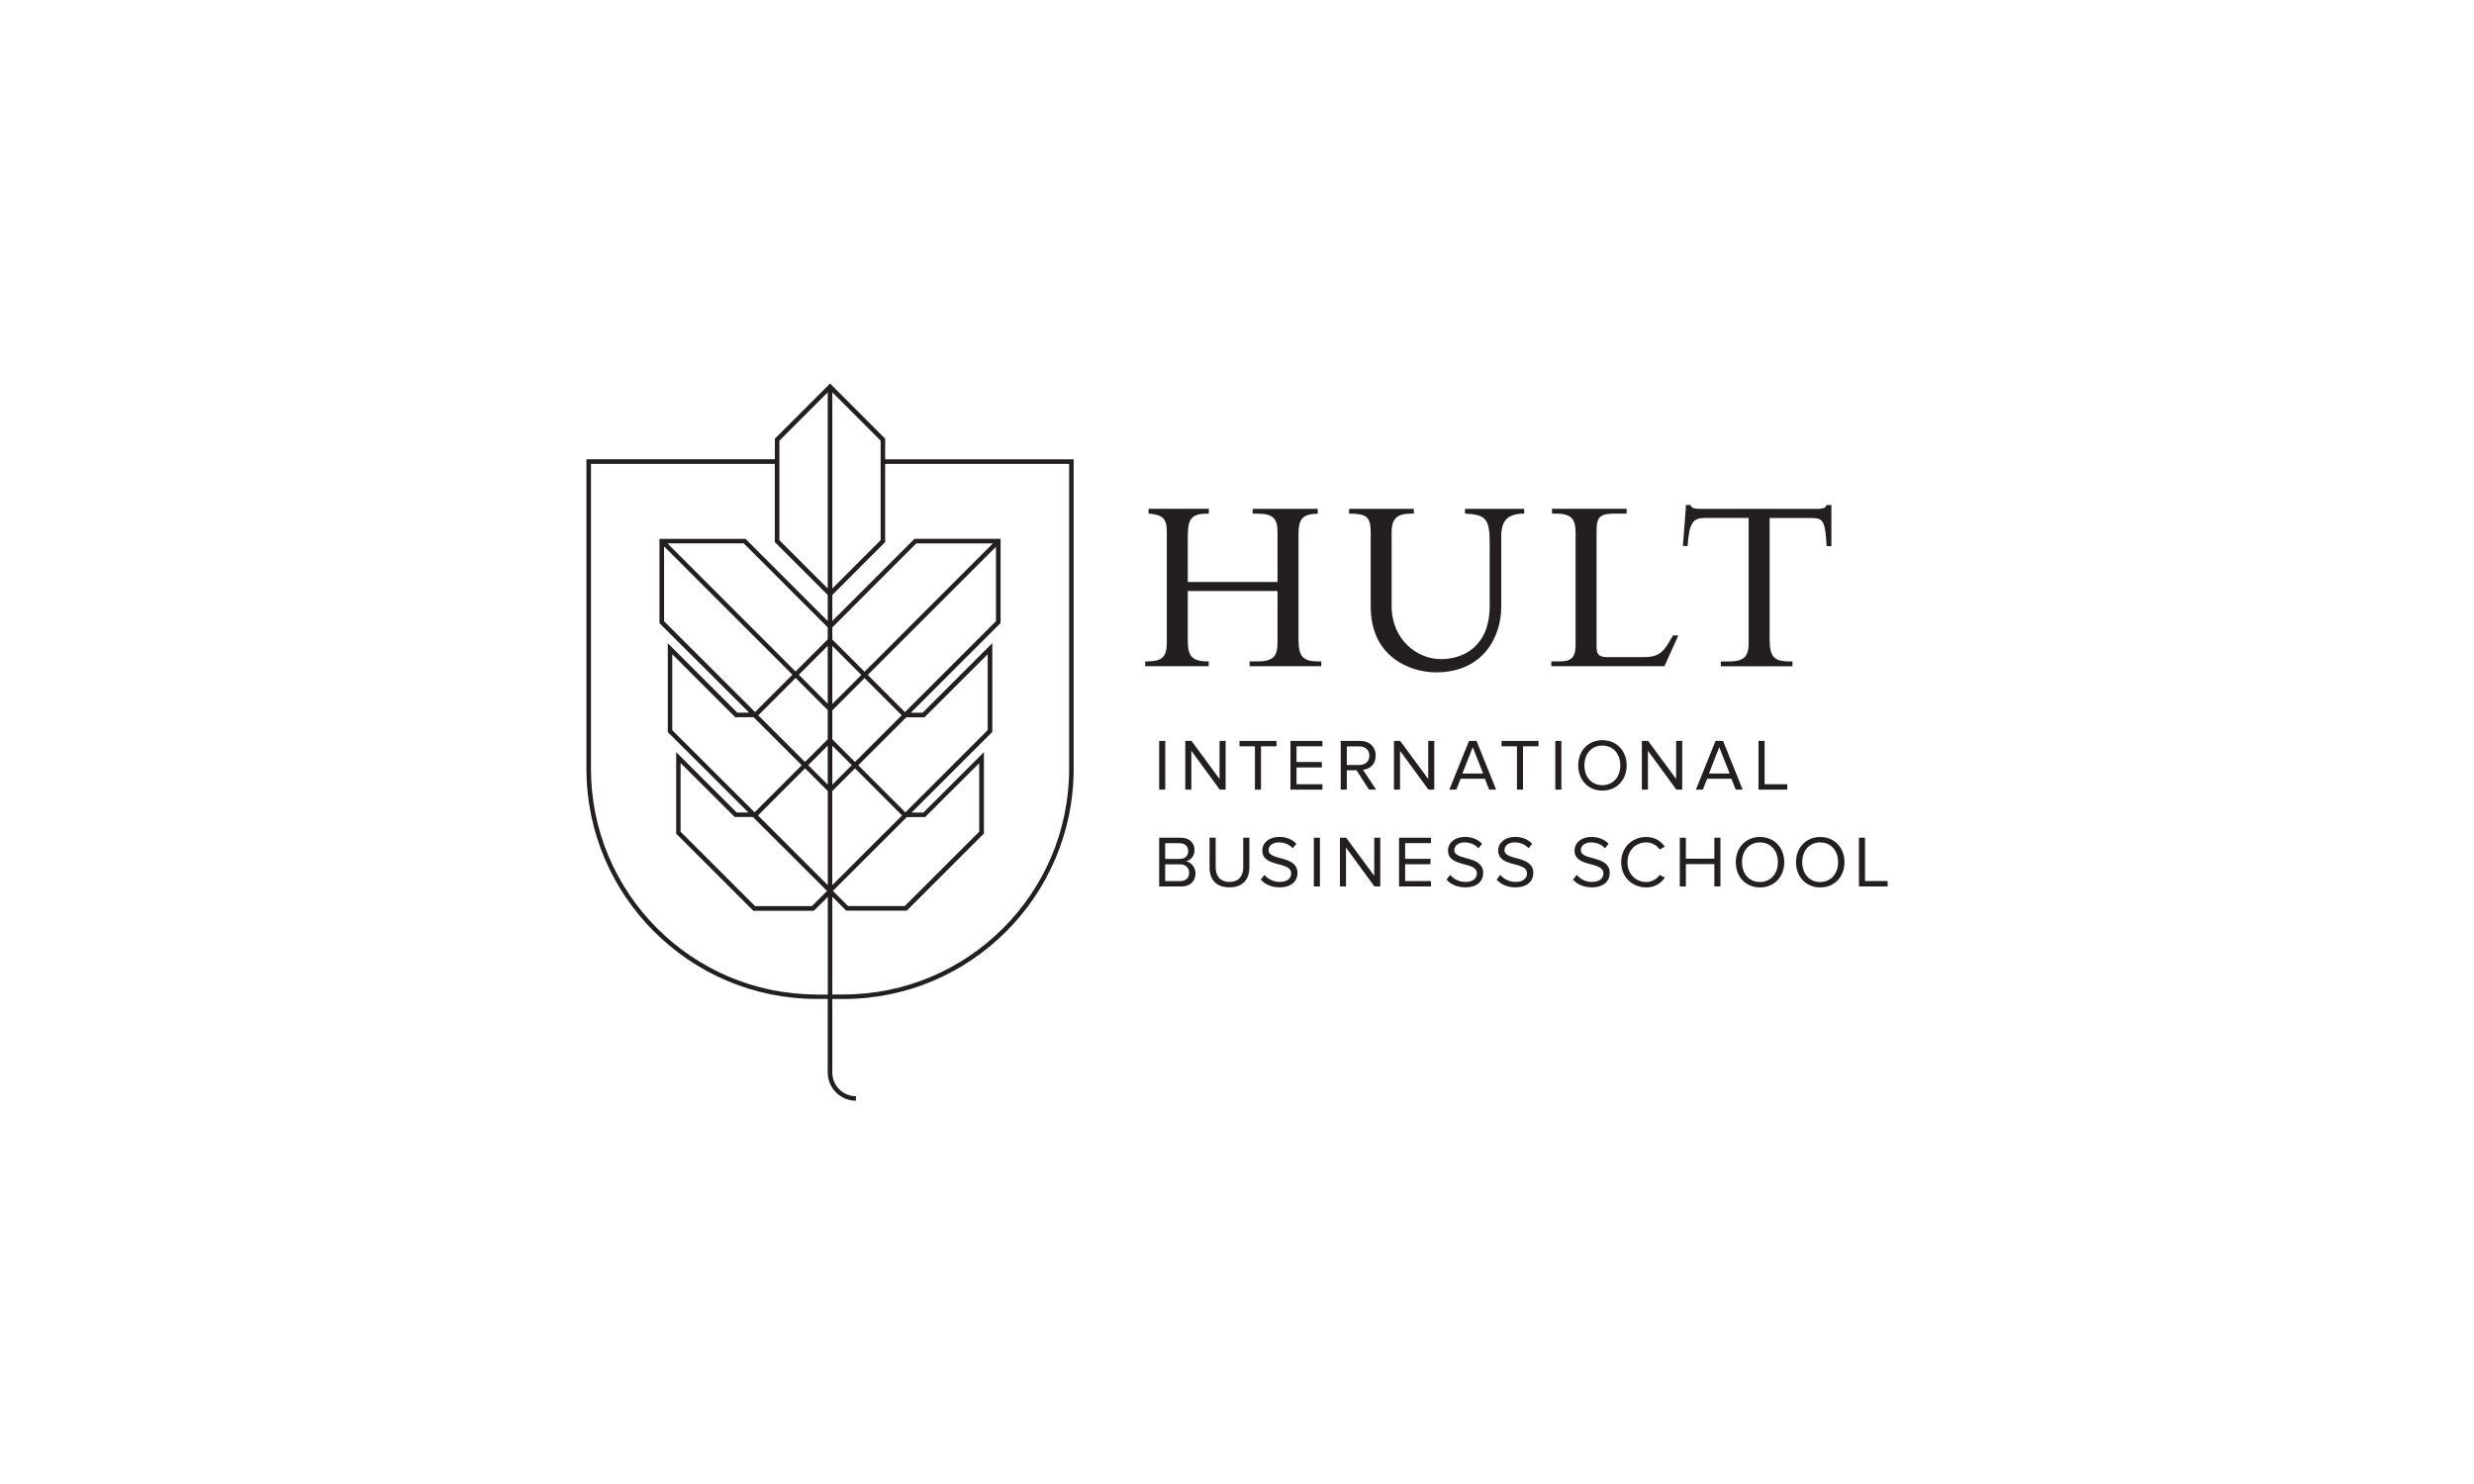 <svg xmlns="http://www.w3.org/2000/svg" width="1000" height="600" viewBox="0 0 1000 600" fill="none"><rect width="1000" height="600" fill="white"></rect><g clip-path="url(#clip0_1_371)"><path d="M505.121 269.365H534.073V267.415H533.039C526.894 267.415 524.856 265.79 524.856 258.522V216.069C524.856 209.717 526.481 207.885 532.626 207.678V205.728H506.332V207.678H508.282C514.634 207.678 516.377 209.717 516.377 215.153V235.301H480.098V217.487C480.098 209.599 481.339 207.649 488.606 207.649V205.699H464.263V207.649C469.905 208.062 471.619 209.599 471.619 214.916V259.94C471.619 265.76 469.58 267.415 463.524 267.415H462.904V269.365H488.577V267.415H488.281C481.427 267.415 480.098 265.051 480.098 258.404V238.965H516.377V259.734C516.377 265.051 514.959 267.415 508.282 267.415H505.121V269.365Z" fill="#231F20"></path><path d="M740.197 204.192H738.247C738.159 204.813 737.745 205.226 737.125 205.433C736.504 205.64 735.795 205.728 735.086 205.728H686.517C685.808 205.728 685.099 205.64 684.478 205.433C683.858 205.226 683.444 204.813 683.356 204.192H681.406V205.522L680.224 220.766H682.145C682.706 211.253 684.419 209.421 689.087 209.421H706.813V259.763C706.813 265.081 705.395 267.444 698.718 267.444H695.557V269.394H724.51V267.444H723.476C717.331 267.444 715.292 265.82 715.292 258.552V209.451H732.545C737.213 209.451 737.745 211.283 738.336 220.825H740.256V204.251L740.197 204.192Z" fill="#231F20"></path><path d="M645.334 261.89V214.71C645.334 208.358 647.077 207.649 653.724 207.649H657.505V205.699H627.312V207.649H628.76C635.2 207.649 636.855 209.894 636.855 215.33V260.649C636.855 265.879 635.112 267.415 630.414 267.415H627.046V269.365H672.779L678.393 256.897H676.236C672.72 263.013 671.302 265.672 664.507 265.672H649.47C646.515 265.672 645.363 264.638 645.363 261.89" fill="#231F20"></path><path d="M616.086 207.649V205.729H592.156V207.649C600.605 208.062 602.141 209.776 602.141 219.555V244.903C602.141 261.359 591.594 266.499 582.318 266.499C573.041 266.499 562.494 258.847 562.494 244.903C562.494 239.29 562.494 215.301 562.494 215.301C562.494 209.392 564.946 207.649 570.559 207.649H571.475V205.729H545.3V207.649C552.213 207.737 554.045 208.771 554.045 215.301C554.045 215.301 554.045 240.146 554.045 245.228C554.045 265.761 570.116 271.846 580.427 271.846C599.128 271.846 606.809 257.991 606.809 245.228C606.809 241.062 606.809 217.014 606.809 217.014C606.809 210.485 609.261 207.737 616.086 207.649Z" fill="#231F20"></path><path d="M468.546 319.263V299.558H470.998V319.263H468.546Z" fill="#231F20"></path><path d="M493.038 319.263L481.545 303.546V319.263H479.093V299.558H481.605L492.949 314.95V299.558H495.401V319.263H493.038Z" fill="#231F20"></path><path d="M507.248 319.263V301.744H501.014V299.558H515.963V301.744H509.7V319.263H507.248Z" fill="#231F20"></path><path d="M521.606 319.263V299.558H534.517V301.744H524.058V308.096H534.31V310.282H524.058V317.077H534.517V319.263H521.606Z" fill="#231F20"></path><path d="M553.336 319.263L548.343 311.434H544.384V319.263H541.932V299.558H549.85C553.454 299.558 556.054 301.862 556.054 305.496C556.054 309.13 553.602 310.991 550.913 311.227L556.231 319.263H553.336ZM553.513 305.526C553.513 303.28 551.888 301.774 549.554 301.774H544.384V309.307H549.554C551.888 309.307 553.513 307.741 553.513 305.526Z" fill="#231F20"></path><path d="M577.384 319.263L565.892 303.546V319.263H563.439V299.558H565.951L577.295 314.95V299.558H579.747V319.263H577.384Z" fill="#231F20"></path><path d="M601.934 319.263L600.191 314.861H590.383L588.64 319.263H585.833L593.78 299.558H596.823L604.741 319.263H601.934ZM595.287 302.099L591.122 312.734H599.482L595.287 302.099Z" fill="#231F20"></path><path d="M613.161 319.263V301.744H606.927V299.558H621.876V301.744H615.613V319.263H613.161Z" fill="#231F20"></path><path d="M628.671 319.263V299.558H631.123V319.263H628.671Z" fill="#231F20"></path><path d="M637.918 309.455C637.918 303.635 641.877 299.263 647.697 299.263C653.517 299.263 657.505 303.635 657.505 309.455C657.505 315.275 653.517 319.647 647.697 319.647C641.877 319.647 637.918 315.275 637.918 309.455ZM654.935 309.455C654.935 304.846 652.069 301.449 647.667 301.449C643.266 301.449 640.429 304.846 640.429 309.455C640.429 314.064 643.236 317.461 647.667 317.461C652.099 317.461 654.935 314.034 654.935 309.455Z" fill="#231F20"></path><path d="M677.595 319.263L666.102 303.546V319.263H663.65V299.558H666.162L677.506 314.95V299.558H679.958V319.263H677.595Z" fill="#231F20"></path><path d="M701.584 319.263L699.841 314.861H690.033L688.29 319.263H685.483L693.43 299.558H696.473L704.391 319.263H701.584ZM694.937 302.099L690.771 312.734H699.132L694.937 302.099Z" fill="#231F20"></path><path d="M710.801 319.263V299.558H713.254V317.077H722.412V319.263H710.801Z" fill="#231F20"></path><path d="M468.546 358.408V338.703H477.321C480.748 338.703 482.845 340.771 482.845 343.725C482.845 346.207 481.191 347.861 479.389 348.245C481.486 348.57 483.229 350.727 483.229 353.09C483.229 356.251 481.132 358.408 477.528 358.408H468.546ZM480.275 344.109C480.275 342.337 479.093 340.919 476.878 340.919H470.969V347.27H476.878C479.093 347.27 480.275 345.911 480.275 344.109ZM480.659 352.854C480.659 351.052 479.418 349.457 477.025 349.457H470.969V356.251H477.025C479.3 356.251 480.659 354.952 480.659 352.854Z" fill="#231F20"></path><path d="M488.902 350.756V338.703H491.383V350.697C491.383 354.302 493.304 356.576 496.937 356.576C500.571 356.576 502.521 354.302 502.521 350.697V338.703H505.003V350.727C505.003 355.631 502.285 358.763 496.937 358.763C491.59 358.763 488.902 355.602 488.902 350.756Z" fill="#231F20"></path><path d="M509.612 355.631L511.089 353.74C512.359 355.218 514.486 356.577 517.263 356.577C520.779 356.577 521.902 354.686 521.902 353.15C521.902 348.068 510.232 350.904 510.232 343.873C510.232 340.623 513.127 338.378 517.027 338.378C520.011 338.378 522.345 339.412 523.999 341.155L522.522 342.957C521.045 341.303 518.977 340.594 516.82 340.594C514.486 340.594 512.773 341.864 512.773 343.725C512.773 348.157 524.442 345.616 524.442 352.972C524.442 355.808 522.492 358.763 517.175 358.763C513.777 358.763 511.236 357.463 509.612 355.631Z" fill="#231F20"></path><path d="M531.06 358.408V338.703H533.512V358.408H531.06Z" fill="#231F20"></path><path d="M555.551 358.408L544.059 342.691V358.408H541.607V338.703H544.118L555.463 354.095V338.703H557.915V358.408H555.551Z" fill="#231F20"></path><path d="M565.508 358.408V338.703H578.418V340.889H567.96V347.241H578.211V349.427H567.96V356.222H578.418V358.408H565.508Z" fill="#231F20"></path><path d="M584.681 355.631L586.158 353.74C587.429 355.218 589.556 356.577 592.333 356.577C595.849 356.577 596.971 354.686 596.971 353.15C596.971 348.068 585.302 350.904 585.302 343.873C585.302 340.623 588.197 338.378 592.096 338.378C595.08 338.378 597.414 339.412 599.069 341.155L597.592 342.957C596.114 341.303 594.046 340.594 591.89 340.594C589.556 340.594 587.842 341.864 587.842 343.725C587.842 348.157 599.512 345.616 599.512 352.972C599.512 355.808 597.562 358.763 592.244 358.763C588.847 358.763 586.306 357.463 584.681 355.631Z" fill="#231F20"></path><path d="M604.948 355.631L606.425 353.74C607.695 355.218 609.822 356.577 612.6 356.577C616.115 356.577 617.238 354.686 617.238 353.15C617.238 348.068 605.568 350.904 605.568 343.873C605.568 340.623 608.463 338.378 612.363 338.378C615.347 338.378 617.681 339.412 619.335 341.155L617.858 342.957C616.381 341.303 614.313 340.594 612.156 340.594C609.822 340.594 608.109 341.864 608.109 343.725C608.109 348.157 619.779 345.616 619.779 352.972C619.779 355.808 617.829 358.763 612.511 358.763C609.113 358.763 606.573 357.463 604.948 355.631Z" fill="#231F20"></path><path d="M635.821 355.631L637.298 353.74C638.568 355.218 640.695 356.577 643.472 356.577C646.988 356.577 648.111 354.686 648.111 353.15C648.111 348.068 636.441 350.904 636.441 343.873C636.441 340.623 639.336 338.378 643.236 338.378C646.22 338.378 648.554 339.412 650.208 341.155L648.731 342.957C647.254 341.303 645.186 340.594 643.029 340.594C640.695 340.594 638.982 341.864 638.982 343.725C638.982 348.157 650.651 345.616 650.651 352.972C650.651 355.808 648.701 358.763 643.384 358.763C639.986 358.763 637.445 357.463 635.821 355.631Z" fill="#231F20"></path><path d="M655.29 348.6C655.29 342.543 659.751 338.407 665.423 338.407C668.909 338.407 671.332 340.062 672.897 342.307L670.859 343.459C669.736 341.775 667.668 340.594 665.423 340.594C661.11 340.594 657.83 343.873 657.83 348.6C657.83 353.327 661.11 356.606 665.423 356.606C667.668 356.606 669.736 355.395 670.859 353.74L672.927 354.863C671.273 357.138 668.909 358.792 665.423 358.792C659.751 358.792 655.29 354.656 655.29 348.6Z" fill="#231F20"></path><path d="M692.957 358.408V349.368H681.435V358.408H678.983V338.703H681.435V347.182H692.957V338.703H695.409V358.408H692.957Z" fill="#231F20"></path><path d="M701.614 348.6C701.614 342.78 705.572 338.407 711.392 338.407C717.212 338.407 721.201 342.78 721.201 348.6C721.201 354.42 717.212 358.792 711.392 358.792C705.572 358.792 701.614 354.42 701.614 348.6ZM718.63 348.6C718.63 343.991 715.765 340.594 711.363 340.594C706.961 340.594 704.125 343.991 704.125 348.6C704.125 353.209 706.931 356.606 711.363 356.606C715.794 356.606 718.63 353.179 718.63 348.6Z" fill="#231F20"></path><path d="M725.957 348.6C725.957 342.78 729.916 338.407 735.736 338.407C741.556 338.407 745.544 342.78 745.544 348.6C745.544 354.42 741.556 358.792 735.736 358.792C729.916 358.792 725.957 354.42 725.957 348.6ZM742.974 348.6C742.974 343.991 740.108 340.594 735.707 340.594C731.305 340.594 728.468 343.991 728.468 348.6C728.468 353.209 731.275 356.606 735.707 356.606C740.138 356.606 742.974 353.179 742.974 348.6Z" fill="#231F20"></path><path d="M751.394 358.408V338.703H753.846V356.222H763.005V358.408H751.394Z" fill="#231F20"></path><path d="M357.789 185.698V177.367L335.513 155.062L313.208 177.367V185.669H237.045V310.844C237.045 362.16 278.79 403.875 330.077 403.875H334.567V433.626C334.567 439.918 339.678 445.029 345.971 445.029V443.198C340.712 443.198 336.429 438.914 336.429 433.655V403.905H340.949C392.266 403.905 433.981 362.16 433.981 310.873V185.698H357.789ZM336.429 158.636L355.957 178.165V218.403L336.429 237.931V158.636ZM334.567 287.091V298.878L325.38 308.066L306.501 289.218L321.598 274.121L334.597 287.12L334.567 287.091ZM322.898 272.792L334.567 261.122V284.491L322.898 272.821V272.792ZM334.567 301.478V317.225L326.679 309.366L334.567 301.478ZM336.429 301.508L344.287 309.366L336.429 317.225V301.508ZM336.429 298.908V287.209L349.457 274.18L364.465 289.188L345.587 308.066L336.429 298.908ZM336.429 284.609V261.152L348.157 272.88L336.429 284.609ZM334.567 258.493L321.568 271.492L269.779 219.673H300.593L334.183 253.264L334.567 253.648V258.493ZM320.298 272.792L305.201 287.888L268.42 251.166V220.914L320.298 272.792ZM324.08 309.366L305.024 328.422L271.729 295.215V264.52L296.663 289.454L297.195 289.986H304.611L324.05 309.396L324.08 309.366ZM334.302 360.21L334.183 360.329L328.157 366.355H305.201L275.097 336.251V308.51L296.427 329.781L296.959 330.313H297.727H304.315L334.272 360.21H334.302ZM306.354 329.722L325.409 310.666L334.597 319.825V357.876L306.383 329.692L306.354 329.722ZM336.429 319.825L345.587 310.666L364.613 329.692L336.399 357.876V319.825H336.429ZM366.592 330.342H373.181H373.949L374.48 329.81L395.811 308.539V336.251L365.706 366.326H342.781L336.783 360.329L336.665 360.21L366.563 330.342H366.592ZM365.942 328.422L346.917 309.396L366.327 290.015H373.683L374.215 289.484L399.238 264.52V295.186L365.942 328.451V328.422ZM365.765 287.888L350.757 272.88L402.576 221.061V251.136L365.795 287.888H365.765ZM349.457 271.58L336.429 258.552V253.677L336.813 253.293L370.374 219.702H401.335L349.457 271.58ZM315.039 178.165L334.567 158.636V237.931L315.039 218.403V178.165ZM330.077 402.073C279.794 402.073 238.877 361.156 238.877 310.873V187.559H313.178V219.171L334.567 240.56V251.077L301.361 217.871H266.559V251.964L302.808 288.125H298.022L269.927 260.059V295.983L302.513 328.51H297.786L273.324 304.108V337.078L304.492 368.246H328.954L334.597 362.633V402.132H330.106L330.077 402.073ZM432.149 310.873C432.149 361.156 391.232 402.073 340.949 402.073H336.429V362.574L342.042 368.187H366.504L397.702 337.019V304.108L373.21 328.54H368.454L401.099 295.924V260.029L372.915 288.154H368.158L404.437 251.905V217.841H369.635L336.429 251.048V240.53L357.789 219.171V187.559H432.149V310.873Z" fill="#231F20"></path></g><defs><clipPath id="clip0_1_371"><rect width="525.93" height="289.968" fill="white" transform="translate(237.045 155.091)"></rect></clipPath></defs></svg>
